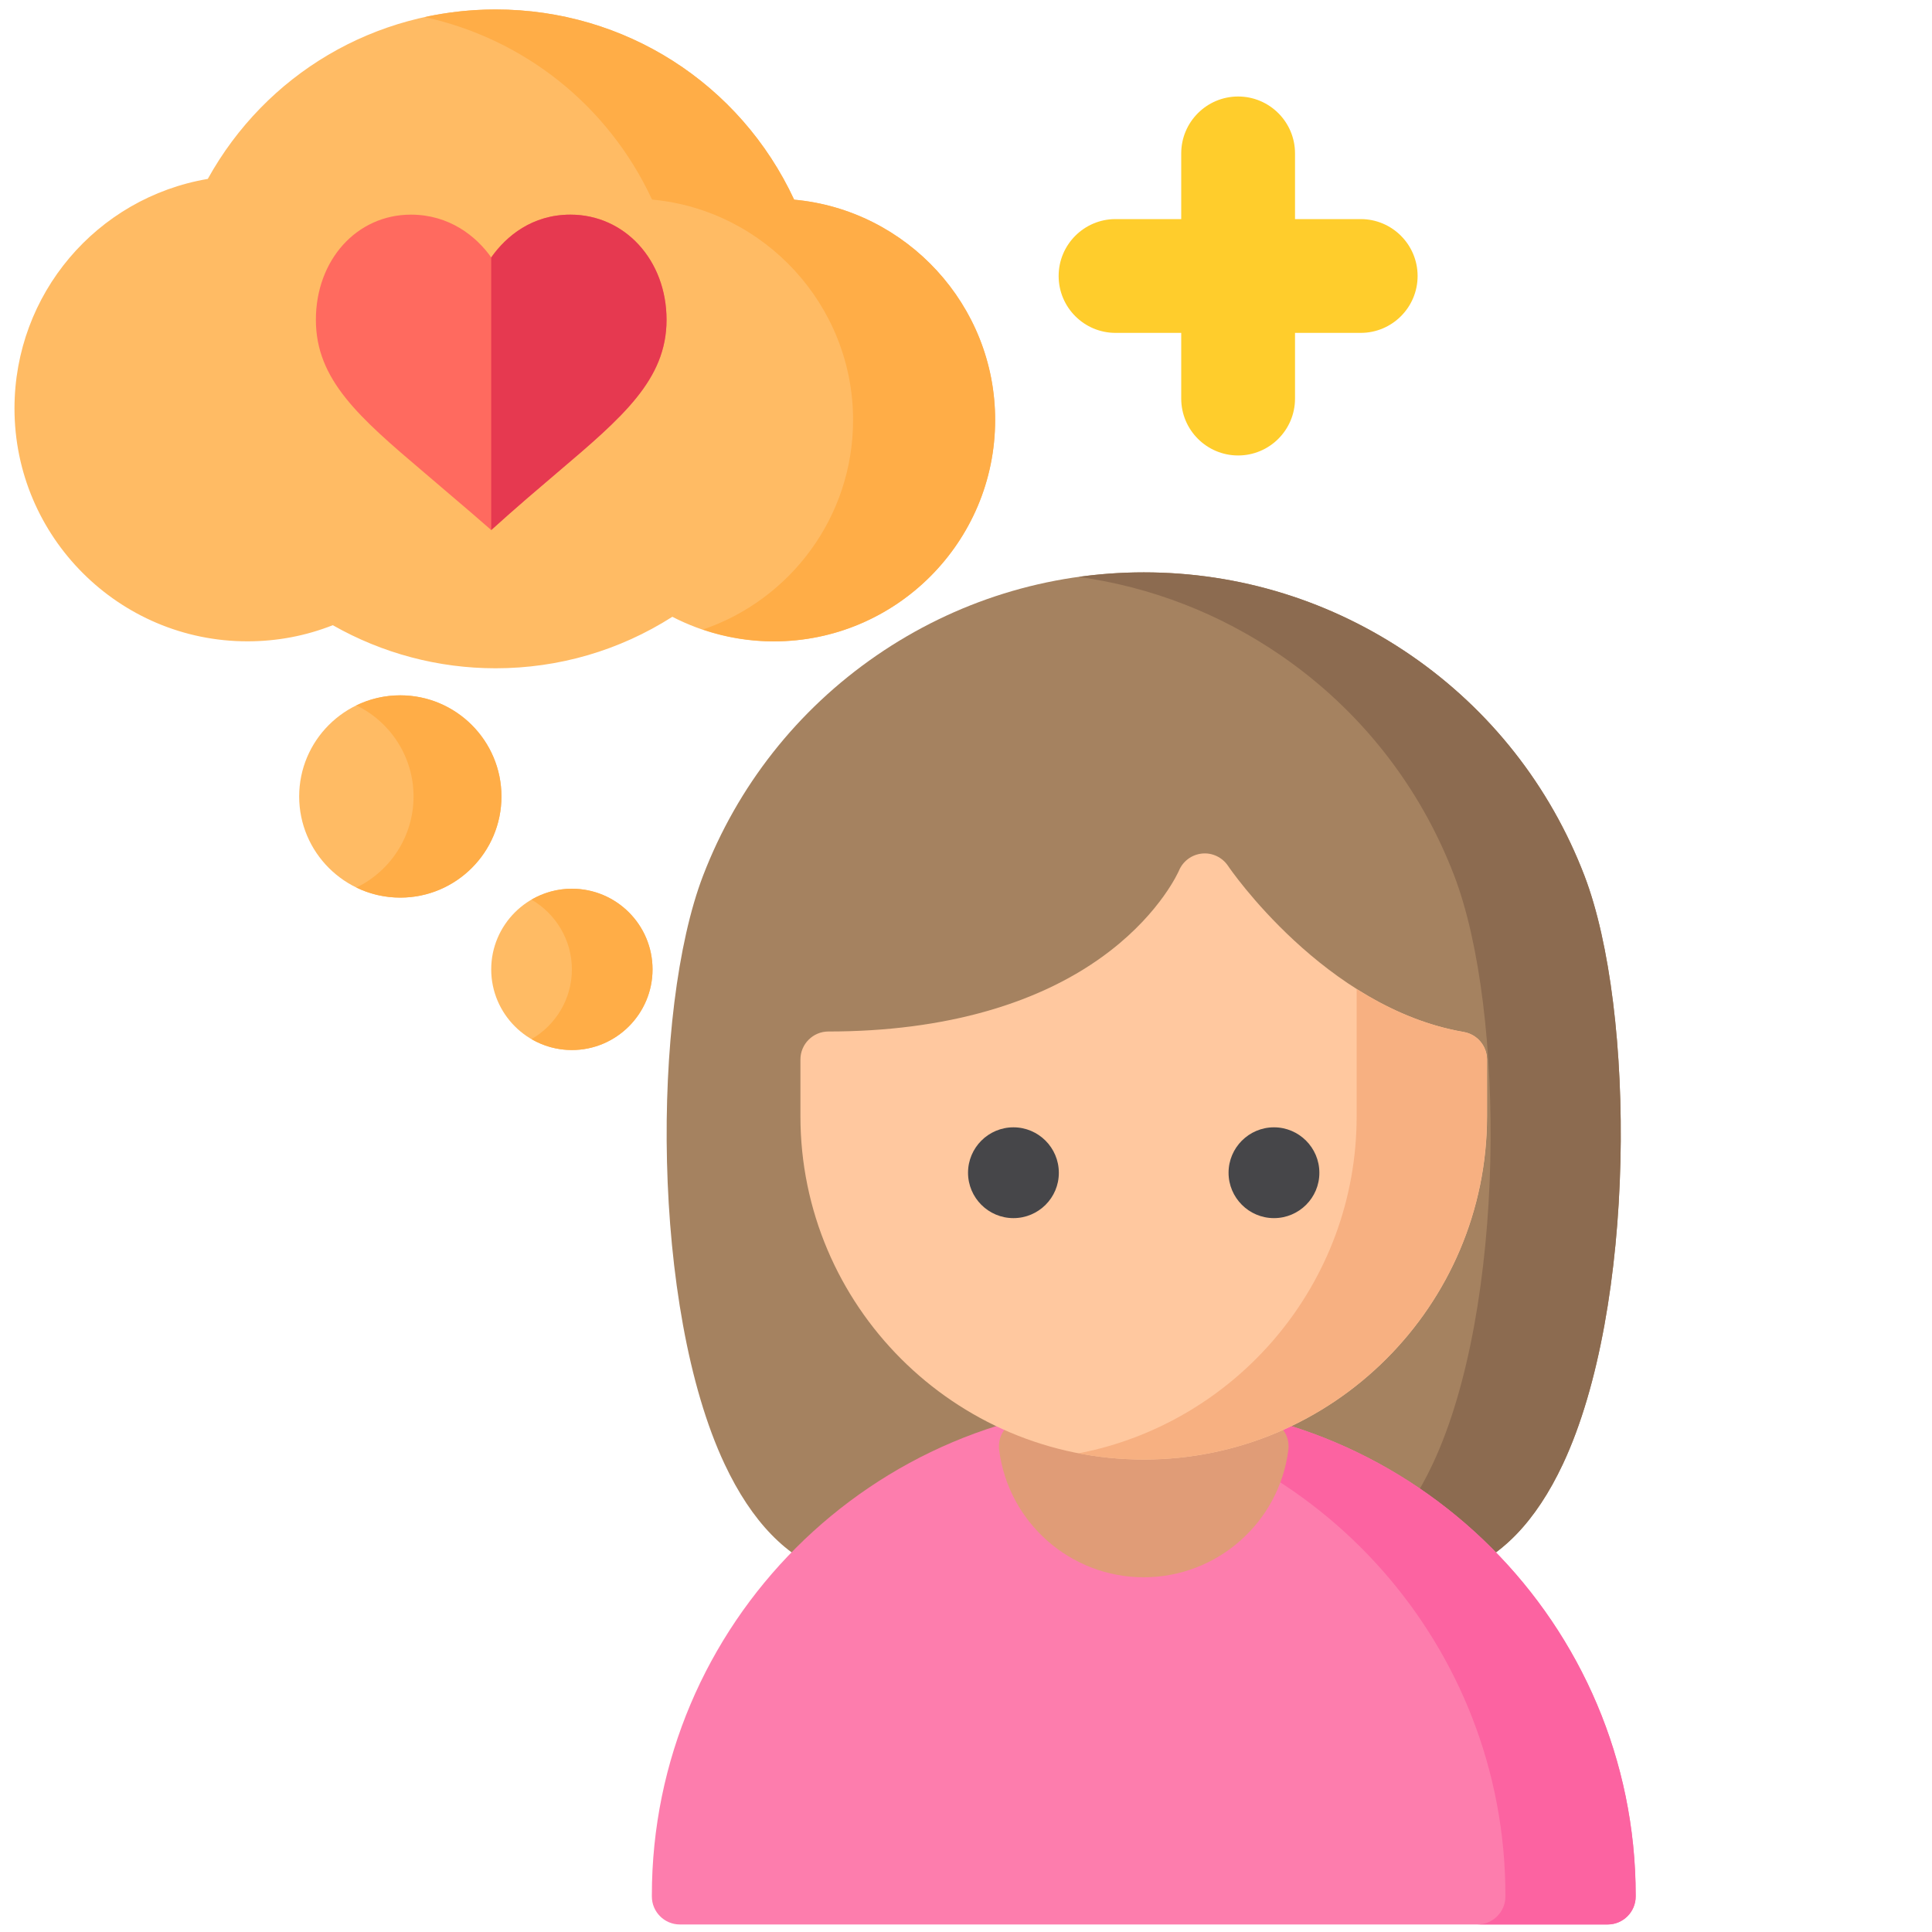 <?xml version="1.0" encoding="utf-8"?>
<!-- Generator: Adobe Illustrator 24.0.3, SVG Export Plug-In . SVG Version: 6.00 Build 0)  -->
<svg version="1.1" id="Layer_3" xmlns="http://www.w3.org/2000/svg" xmlns:xlink="http://www.w3.org/1999/xlink" x="0px" y="0px"
	 viewBox="0 0 2000 2000" style="enable-background:new 0 0 2000 2000;" xml:space="preserve">
<style type="text/css">
	.st0{fill:#FFBB64;}
	.st1{fill:#FFAD47;}
	.st2{fill:#FFCD2C;}
	.st3{fill:#A58260;}
	.st4{fill:#8C6B50;}
	.st5{fill:#FD7DAD;}
	.st6{fill:#FC63A1;}
	.st7{fill:#E09C77;}
	.st8{fill:#FFC89F;}
	.st9{fill:#F7B081;}
	.st10{fill:#464649;}
	.st11{fill:#FF6A5F;}
	.st12{fill:#E63950;}
</style>
<g>
	<path class="st0" d="M414.4,719.8c-57.8,0-104.7,47-104.7,104.7s47,104.7,104.7,104.7s104.7-47,104.7-104.7
		C519.1,766.8,472.1,719.8,414.4,719.8z"/>
	<path class="st1" d="M414.4,719.8c-16.3,0-31.7,3.7-45.5,10.4c35,17,59.2,52.9,59.2,94.3s-24.2,77.4-59.2,94.3
		c13.8,6.7,29.2,10.4,45.5,10.4c57.8,0,104.7-47,104.7-104.7C519.1,766.8,472.1,719.8,414.4,719.8z"/>
	<path class="st0" d="M592,920c-46,0-83.5,37.5-83.5,83.5S546,1087,592,1087s83.5-37.5,83.5-83.5C675.5,957.4,638.1,920,592,920z"/>
	<path class="st1" d="M592,920c-15.2,0-29.5,4.2-41.8,11.3c24.9,14.5,41.8,41.4,41.8,72.2c0,30.8-16.8,57.7-41.8,72.2
		c12.3,7.1,26.5,11.3,41.8,11.3c46,0,83.5-37.5,83.5-83.5C675.5,957.4,638.1,920,592,920z"/>
	<path class="st0" d="M822.1,206.7C766.2,86.5,646.9,9.8,513.1,9.8c-125,0-237.8,66.8-298,175.4C100,204.8,15,304.4,15,422.8
		c0,133,108.2,241.1,241.1,241.1c30.6,0,60.3-5.6,88.4-16.7c51.3,29.2,109.2,44.6,168.5,44.6c65.4,0,128.3-18.4,183-53.3
		c32.4,16.7,68.3,25.5,105,25.5c126.4,0,229.1-102.8,229.1-229.1C1030.3,315.9,938.5,217.3,822.1,206.7z"/>
	<g>
		<path class="st1" d="M822.1,206.7C766.2,86.5,646.9,9.8,513.1,9.8c-25.1,0-49.7,2.7-73.5,7.9C542.4,40.2,629.6,109,675,206.6
			c116.4,10.7,208.1,109.3,208.1,228.2c0,100.6-65.2,186.2-155.5,216.9c23.6,8,48.3,12.2,73.5,12.2c126.4,0,229.1-102.8,229.1-229.1
			C1030.3,315.9,938.5,217.3,822.1,206.7z"/>
	</g>
	<path class="st2" d="M1408.6,226.8h-68v-68c0-32.5-26.4-58.9-58.9-58.9l0,0c-32.5,0-58.9,26.4-58.9,58.9v68h-68
		c-32.5,0-58.9,26.4-58.9,58.9l0,0c0,32.5,26.4,58.9,58.9,58.9h68v68c0,32.5,26.4,58.9,58.9,58.9l0,0c32.5,0,58.9-26.4,58.9-58.9
		v-68h68c32.5,0,58.9-26.4,58.9-58.9l0,0C1467.5,253.2,1441.1,226.8,1408.6,226.8z"/>
	<path class="st3" d="M1640.2,906.5c-35.6-92.8-97.6-171.6-179.3-227.9c-81.8-56.3-177.5-86.1-276.8-86.1s-195,29.8-276.8,86.1
		C825.4,735,763.4,813.8,727.8,906.5c-53.4,139.3-53.6,447.7,22.3,609.1c28,59.6,64.6,97.3,108.8,112.3
		c15.2,5.1,628.8,1.5,640.9,1.5c3.1,0,6.2-0.5,9.3-1.5c44.2-14.9,80.8-52.7,108.8-112.3C1693.7,1354.2,1693.5,1045.8,1640.2,906.5z"
		/>
	<path class="st4" d="M1640.2,906.5c-35.6-92.8-97.6-171.6-179.3-227.9c-81.8-56.3-177.5-86.1-276.8-86.1c-22.7,0-45.2,1.6-67.4,4.7
		c74.9,10.4,146.3,38,209.4,81.4c81.8,56.3,143.8,135.1,179.3,227.9c53.4,139.3,53.6,447.7-22.3,609.1
		c-28,59.6-64.6,97.3-108.8,112.3c-3.1,1-6.2,1.5-9.3,1.5c-6.1,0-166.6,0.9-325.5,1.2c186.8,0.4,452.4-1.2,460.3-1.2
		c3.1,0,6.2-0.5,9.3-1.5c44.2-14.9,80.8-52.7,108.8-112.3C1693.7,1354.2,1693.5,1045.8,1640.2,906.5z"/>
	<path class="st5" d="M1184,1452.9c-280.8,0-509.2,228.4-509.2,509.2v1.1c0,16,13,29,29,29h960.4c16,0,29-13,29-29v-1.1
		C1693.2,1681.4,1464.8,1452.9,1184,1452.9z"/>
	<path class="st6" d="M1184,1452.9c-22.9,0-45.4,1.5-67.4,4.5c249,33.1,441.8,246.8,441.8,504.7v1.1c0,16-13,29-29,29h134.9
		c16,0,29-13,29-29v-1.1C1693.2,1681.4,1464.8,1452.9,1184,1452.9z"/>
	<path class="st7" d="M1312.1,1469.2c-83.3-21.6-173-21.6-256.3,0c-14.1,3.7-23.3,17.2-21.5,31.7c9.5,75.2,73.8,131.9,149.7,131.9
		s140.2-56.7,149.7-131.9C1335.5,1486.5,1326.3,1472.9,1312.1,1469.2z"/>
	<path class="st8" d="M1515.2,1068.3c-143.6-24.7-243-170.4-243.9-171.9c-6-8.9-16.3-13.9-27-12.8c-10.7,1.1-19.8,7.9-23.9,17.8
		c-0.2,0.4-18.2,42-71.1,82.9c-70.6,54.7-171.5,83.5-291.7,83.5c-16,0-29,13-29,29v58.7c0,195.9,159.4,355.4,355.4,355.4
		c195.9,0,355.4-159.4,355.4-355.4v-58.7C1539.3,1082.8,1529.2,1070.7,1515.2,1068.3z"/>
	<path class="st9" d="M1515.2,1068.3c-40.9-7-78.3-23.9-110.8-44.5v131.8c0,172.9-124.1,317.3-287.9,348.9
		c21.8,4.2,44.4,6.4,67.4,6.4c195.9,0,355.4-159.4,355.4-355.4v-58.7C1539.3,1082.8,1529.2,1070.7,1515.2,1068.3z"/>
	<g>
		<path class="st10" d="M1049.1,1261c-25.9,0-47-21.1-47-47s21.1-47,47-47s47,21.1,47,47C1096.2,1239.9,1075.1,1261,1049.1,1261z"/>
		<path class="st10" d="M1318.8,1261c-25.9,0-47-21.1-47-47s21.1-47,47-47s47,21.1,47,47C1365.9,1239.9,1344.8,1261,1318.8,1261z"/>
	</g>
</g>
<g>
	<path class="st11" d="M590.5,222.2c-39.4,0-66.3,22-82,44.3c-15.7-22.3-43.7-44.3-83.1-44.3c-56.1,0-98.4,46.9-98.4,108.9
		S371.6,431.9,438.9,489c52.5,44.6,55.2,47.2,69.6,59.7c11.2-9.8,16.4-15.4,68.6-59.7C644.3,431.9,690,393.1,690,331.1
		S646.6,222.2,590.5,222.2z"/>
	<path class="st12" d="M690,331.1c0,62-45.7,100.8-112.9,157.9c-52.2,44.3-57.4,49.9-68.6,59.7V266.5c15.7-22.3,42.6-44.3,82-44.3
		C646.6,222.2,690,269.1,690,331.1z"/>
</g>
</svg>
